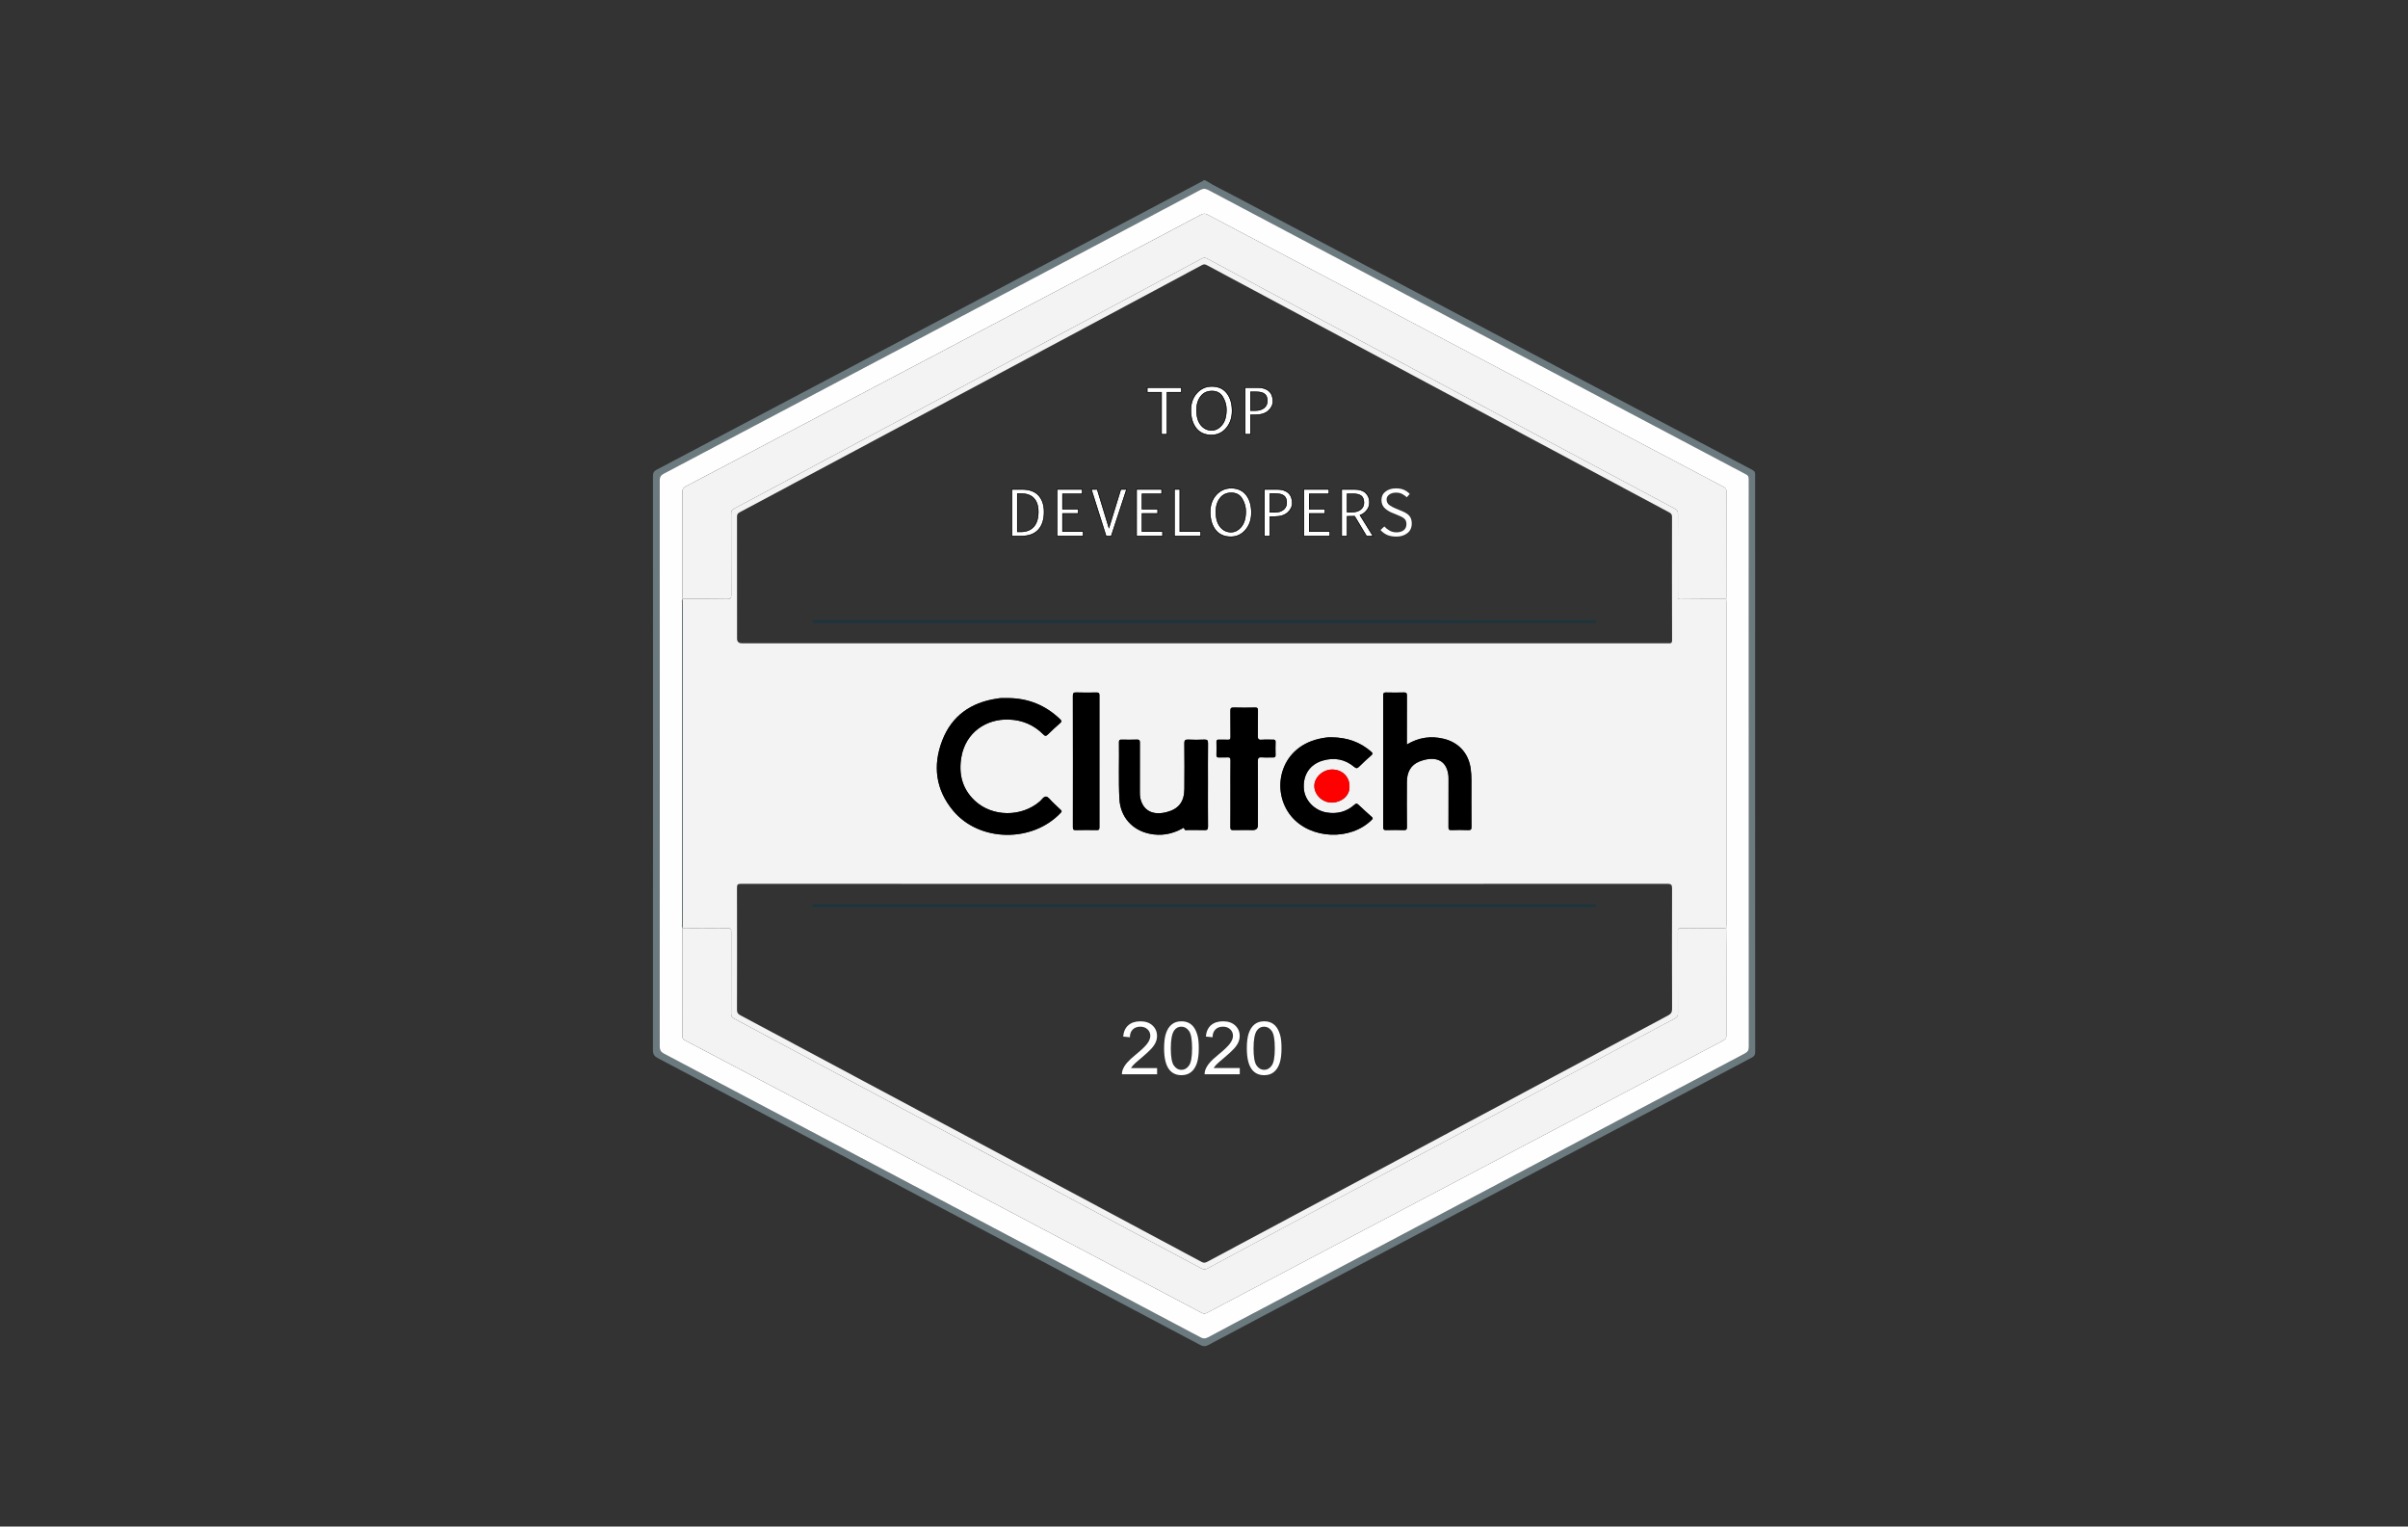 <?xml version="1.0" encoding="UTF-8"?> <svg xmlns="http://www.w3.org/2000/svg" width="284" height="180" viewBox="0 0 284 180" fill="none"><rect x="0" y="0" width="284" height="180" fill="#333333" stroke="none"/><g clip-path="url(#clip0_458_200586)"><path d="M142.157 21.264C143.177 21.91 144.273 22.422 145.338 22.988C151.712 26.366 158.091 29.735 164.469 33.107C171.191 36.66 177.912 40.212 184.632 43.767C191.99 47.657 199.346 51.551 206.71 55.429C206.996 55.58 207.001 55.763 207.001 56.011C206.998 68.203 206.999 80.396 206.999 92.588C206.999 103.075 206.997 113.563 207.007 124.049C207.007 124.378 206.915 124.543 206.614 124.702C196.387 130.097 186.166 135.502 175.945 140.907C169.02 144.568 162.095 148.229 155.17 151.891C150.944 154.126 146.715 156.356 142.496 158.605C142.146 158.792 141.892 158.77 141.554 158.591C134.572 154.885 127.583 151.19 120.594 147.494C114.192 144.108 107.79 140.723 101.387 137.338C93.456 133.146 85.526 128.952 77.588 124.772C77.168 124.55 77.008 124.317 77.008 123.826C77.023 101.246 77.022 78.667 77.012 56.088C77.012 55.735 77.127 55.556 77.433 55.394C85.126 51.337 92.815 47.27 100.504 43.205C110.611 37.861 120.717 32.516 130.824 27.172C134.451 25.254 138.08 23.338 141.708 21.42C141.78 21.382 141.878 21.368 141.898 21.264H142.158H142.157ZM77.821 89.995C77.821 101.128 77.823 112.26 77.809 123.393C77.809 123.826 77.941 124.048 78.32 124.248C86.625 128.625 94.924 133.015 103.224 137.403C110.837 141.427 118.452 145.451 126.064 149.476C131.244 152.215 136.426 154.954 141.602 157.702C141.913 157.868 142.152 157.873 142.472 157.702C144.985 156.354 147.509 155.03 150.03 153.697C159.361 148.763 168.69 143.829 178.021 138.895C187.275 134.003 196.528 129.107 205.79 124.227C206.152 124.036 206.264 123.831 206.263 123.439C206.254 108.424 206.256 93.409 206.256 78.394C206.256 71.115 206.255 63.837 206.258 56.559C206.258 56.29 206.241 56.093 205.945 55.937C197.806 51.647 189.673 47.343 181.539 43.042C168.53 36.164 155.519 29.287 142.514 22.398C142.167 22.214 141.908 22.212 141.565 22.395C137.218 24.708 132.863 27.008 128.51 29.31C121.153 33.202 113.796 37.094 106.438 40.984C97.055 45.944 87.673 50.905 78.285 55.853C77.928 56.04 77.811 56.247 77.812 56.642C77.823 67.76 77.821 78.878 77.821 89.996V89.995Z" fill="#6B7A7F"></path><path d="M77.816 89.995C77.816 78.877 77.819 67.759 77.807 56.641C77.807 56.247 77.924 56.04 78.28 55.852C87.668 50.904 97.051 45.943 106.433 40.983C113.791 37.094 121.148 33.201 128.506 29.309C132.858 27.007 137.213 24.707 141.561 22.394C141.903 22.212 142.163 22.214 142.51 22.397C155.514 29.285 168.525 36.162 181.535 43.041C189.668 47.342 197.801 51.645 205.94 55.936C206.236 56.092 206.253 56.289 206.253 56.558C206.25 63.837 206.251 71.115 206.251 78.393C206.251 93.408 206.249 108.423 206.259 123.438C206.259 123.83 206.148 124.035 205.785 124.226C196.523 129.106 187.27 134.001 178.016 138.894C168.685 143.828 159.355 148.762 150.025 153.697C147.504 155.029 144.98 156.353 142.467 157.701C142.147 157.872 141.908 157.867 141.597 157.701C136.421 154.953 131.24 152.214 126.059 149.475C118.446 145.449 110.833 141.426 103.219 137.402C94.919 133.014 86.62 128.624 78.315 124.247C77.937 124.048 77.805 123.825 77.805 123.392C77.819 112.259 77.816 101.127 77.816 89.994V89.995ZM80.511 109.471C80.502 109.541 80.486 109.612 80.486 109.682C80.484 113.851 80.486 118.02 80.477 122.188C80.477 122.446 80.579 122.564 80.794 122.677C83.421 124.055 86.042 125.443 88.665 126.826C97.556 131.513 106.447 136.198 115.337 140.884C124.125 145.516 132.912 150.149 141.696 154.789C141.939 154.917 142.114 154.929 142.364 154.797C146.881 152.405 151.404 150.026 155.925 147.643C163.49 143.656 171.054 139.666 178.618 135.677C186.818 131.352 195.018 127.023 203.223 122.706C203.501 122.56 203.61 122.408 203.609 122.088C203.596 118.635 203.601 115.183 203.599 111.731C203.599 110.972 203.588 110.213 203.581 109.454C203.591 109.298 203.609 109.141 203.609 108.985C203.611 96.355 203.611 83.725 203.609 71.094C203.609 70.938 203.591 70.781 203.581 70.625C203.587 70.553 203.599 70.483 203.599 70.411C203.6 66.243 203.596 62.074 203.61 57.905C203.611 57.589 203.444 57.495 203.22 57.377C194.738 52.907 186.258 48.432 177.777 43.959C165.984 37.741 154.191 31.525 142.403 25.299C142.125 25.153 141.925 25.165 141.656 25.308C136.809 27.874 131.956 30.431 127.104 32.989C119.347 37.078 111.59 41.167 103.835 45.256C96.18 49.292 88.528 53.331 80.869 57.358C80.567 57.517 80.474 57.69 80.475 58.019C80.487 62.073 80.484 66.127 80.486 70.181C80.486 70.323 80.502 70.466 80.511 70.607C80.492 70.621 80.482 70.64 80.481 70.663C80.383 70.807 80.431 70.97 80.431 71.123C80.428 83.734 80.428 96.344 80.431 108.955C80.431 109.109 80.383 109.27 80.481 109.415C80.481 109.438 80.492 109.456 80.511 109.47V109.471Z" fill="#FEFEFE"></path><path d="M203.59 70.625C203.6 70.782 203.618 70.938 203.618 71.095C203.619 83.725 203.619 96.355 203.618 108.985C203.618 109.142 203.6 109.298 203.59 109.455C201.843 109.455 200.094 109.475 198.347 109.44C197.947 109.433 197.885 109.528 197.886 109.891C197.901 113.086 197.891 116.28 197.902 119.474C197.903 119.79 197.8 119.965 197.518 120.109C196.481 120.641 195.455 121.196 194.427 121.746C191.227 123.456 188.027 125.166 184.827 126.879C179.926 129.503 175.028 132.129 170.126 134.752C167.181 136.328 164.232 137.896 161.286 139.47C157.017 141.749 152.75 144.03 148.483 146.313C146.451 147.399 144.419 148.485 142.393 149.583C142.146 149.716 141.954 149.708 141.711 149.579C138.461 147.84 135.204 146.112 131.952 144.374C127.355 141.916 122.763 139.45 118.167 136.991C114.674 135.123 111.178 133.263 107.685 131.396C102.643 128.702 97.601 126.004 92.56 123.306C90.554 122.233 88.554 121.149 86.544 120.084C86.303 119.956 86.23 119.81 86.232 119.549C86.244 118.088 86.238 116.627 86.237 115.166C86.237 113.389 86.233 111.613 86.24 109.837C86.241 109.58 86.2 109.446 85.891 109.45C84.1 109.467 82.309 109.467 80.518 109.472C80.499 109.458 80.489 109.44 80.488 109.417C80.5 109.232 80.519 109.047 80.519 108.862C80.521 96.316 80.521 83.769 80.519 71.222C80.519 71.037 80.499 70.852 80.488 70.667C80.489 70.644 80.499 70.625 80.518 70.611C82.265 70.617 84.013 70.611 85.761 70.636C86.141 70.641 86.247 70.543 86.246 70.16C86.23 66.966 86.241 63.772 86.232 60.577C86.231 60.285 86.31 60.119 86.581 59.976C88.479 58.976 90.368 57.959 92.259 56.947C96.36 54.752 100.461 52.554 104.563 50.361C107.027 49.044 109.495 47.735 111.959 46.417C115.832 44.345 119.702 42.268 123.575 40.197C125.911 38.947 128.25 37.703 130.587 36.454C134.309 34.466 138.031 32.478 141.749 30.483C141.984 30.358 142.167 30.38 142.392 30.501C144.685 31.74 146.981 32.974 149.28 34.203C152.645 36.003 156.013 37.798 159.379 39.598C164.089 42.117 168.798 44.639 173.508 47.158C177.204 49.134 180.9 51.11 184.596 53.084C188.902 55.383 193.207 57.683 197.518 59.972C197.797 60.121 197.904 60.291 197.902 60.607C197.889 62.727 197.895 64.848 197.894 66.968C197.894 68.085 197.891 69.203 197.897 70.32C197.897 70.467 197.811 70.655 198.13 70.651C199.95 70.628 201.77 70.632 203.589 70.627L203.59 70.625ZM142.083 104.227C123.849 104.227 105.617 104.228 87.383 104.217C86.997 104.217 86.917 104.313 86.919 104.684C86.933 109.484 86.932 114.284 86.92 119.084C86.92 119.401 87.018 119.554 87.297 119.703C96.311 124.512 105.319 129.331 114.328 134.148C123.464 139.033 132.602 143.915 141.734 148.807C141.991 148.945 142.164 148.899 142.399 148.774C151.697 143.798 161 138.83 170.301 133.859C179.11 129.152 187.916 124.439 196.729 119.741C197.077 119.556 197.208 119.358 197.206 118.961C197.191 114.232 197.189 109.504 197.204 104.776C197.206 104.342 197.114 104.216 196.653 104.216C178.463 104.229 160.274 104.227 142.084 104.227L142.083 104.227ZM142.074 75.853C144.993 75.853 147.911 75.853 150.83 75.853C166.13 75.853 181.43 75.853 196.731 75.854C196.993 75.854 197.208 75.912 197.206 75.485C197.187 70.642 197.192 65.799 197.198 60.957C197.198 60.702 197.135 60.561 196.887 60.429C190.432 56.988 183.985 53.534 177.534 50.084C169.653 45.869 161.769 41.657 153.887 37.444C150.035 35.386 146.183 33.327 142.334 31.264C142.14 31.16 141.984 31.136 141.779 31.247C140.061 32.176 138.336 33.094 136.614 34.015C129.024 38.075 121.435 42.137 113.843 46.195C104.974 50.937 96.103 55.678 87.229 60.411C86.987 60.54 86.921 60.685 86.922 60.944C86.929 65.729 86.928 70.515 86.928 75.3C86.928 75.668 87.121 75.852 87.505 75.853C105.695 75.853 123.884 75.853 142.074 75.853V75.853ZM118.818 82.313C118.559 82.313 118.298 82.305 118.039 82.315C117.881 82.322 117.724 82.355 117.567 82.378C114.496 82.832 112.249 84.416 111.13 87.307C109.982 90.275 110.349 93.13 112.427 95.609C115.526 99.305 121.772 99.383 125.103 95.839C125.257 95.676 125.231 95.609 125.085 95.478C124.743 95.17 124.421 94.839 124.086 94.525C123.856 94.309 123.632 93.955 123.379 93.93C123.09 93.902 122.872 94.292 122.627 94.504C120.472 96.359 117.045 96.344 114.982 94.424C113.463 93.011 113.039 91.21 113.391 89.237C113.903 86.368 116.306 84.73 119.034 84.847C120.595 84.914 121.948 85.491 123.049 86.602C123.252 86.806 123.376 86.815 123.586 86.604C124.053 86.137 124.547 85.695 125.041 85.255C125.218 85.098 125.234 85.003 125.05 84.825C123.314 83.147 121.235 82.309 118.816 82.313H118.818ZM165.926 87.785C165.926 87.581 165.926 87.441 165.926 87.3C165.926 85.538 165.921 83.776 165.932 82.015C165.934 81.743 165.875 81.64 165.578 81.65C164.885 81.672 164.191 81.668 163.498 81.651C163.225 81.644 163.133 81.709 163.133 82.002C163.143 87.173 163.143 92.344 163.133 97.515C163.133 97.83 163.234 97.889 163.521 97.882C164.199 97.863 164.878 97.858 165.557 97.882C165.867 97.894 165.936 97.798 165.933 97.502C165.919 95.726 165.914 93.95 165.93 92.174C165.939 91.088 166.354 90.199 167.426 89.784C168.986 89.179 170.572 89.376 170.821 91.4C170.841 91.569 170.841 91.742 170.841 91.913C170.841 93.79 170.847 95.666 170.835 97.543C170.834 97.799 170.888 97.89 171.164 97.882C171.828 97.861 172.494 97.852 173.157 97.884C173.504 97.901 173.548 97.774 173.546 97.475C173.533 95.656 173.537 93.836 173.541 92.017C173.542 91.559 173.517 91.104 173.456 90.648C173.215 88.85 172.055 87.546 170.275 87.114C168.764 86.748 167.333 86.947 165.926 87.785H165.926ZM142.466 92.564C142.466 90.931 142.455 89.297 142.473 87.664C142.477 87.319 142.407 87.188 142.032 87.207C141.398 87.24 140.76 87.238 140.126 87.207C139.756 87.189 139.675 87.313 139.679 87.662C139.696 89.453 139.699 91.244 139.682 93.034C139.668 94.561 139.002 95.401 137.569 95.766C135.94 96.181 134.805 95.573 134.487 94.102C134.433 93.853 134.434 93.59 134.433 93.333C134.429 91.413 134.426 89.493 134.438 87.574C134.439 87.301 134.378 87.196 134.081 87.208C133.489 87.231 132.897 87.223 132.304 87.211C132.079 87.207 131.964 87.243 131.968 87.509C132.003 89.744 131.904 91.979 132.022 94.211C132.133 96.307 133.501 97.873 135.566 98.309C136.907 98.592 138.171 98.373 139.372 97.733C139.458 97.687 139.622 97.532 139.654 97.666C139.732 97.993 139.964 97.865 140.131 97.869C140.766 97.884 141.403 97.856 142.037 97.882C142.373 97.896 142.477 97.806 142.472 97.463C142.454 95.83 142.465 94.196 142.465 92.563L142.466 92.564ZM156.989 86.938C156.641 86.919 156.083 86.999 155.535 87.126C150.848 88.216 149.851 93.315 152.298 96.255C154.559 98.972 159.278 99.167 161.792 96.665C161.964 96.494 161.907 96.433 161.766 96.308C161.24 95.84 160.718 95.366 160.206 94.882C160.04 94.725 159.935 94.72 159.756 94.88C158.818 95.721 157.718 96.009 156.471 95.806C155.028 95.572 153.867 94.365 153.775 92.967C153.668 91.352 154.497 90.117 156.021 89.679C157.374 89.29 158.626 89.511 159.71 90.425C159.959 90.635 160.084 90.613 160.298 90.397C160.754 89.94 161.233 89.504 161.719 89.078C161.922 88.9 161.924 88.81 161.712 88.628C160.42 87.508 158.921 86.949 156.99 86.937L156.989 86.938ZM145.12 93.57C145.12 94.888 145.128 96.205 145.114 97.523C145.112 97.802 145.185 97.89 145.474 97.882C146.239 97.863 147.004 97.876 147.77 97.876C148.164 97.876 148.361 97.679 148.362 97.285C148.362 94.779 148.371 92.272 148.351 89.766C148.348 89.374 148.463 89.275 148.836 89.304C149.267 89.338 149.702 89.305 150.135 89.316C150.343 89.321 150.452 89.281 150.444 89.037C150.428 88.522 150.43 88.006 150.446 87.49C150.454 87.247 150.343 87.208 150.133 87.213C149.686 87.225 149.235 87.188 148.791 87.225C148.411 87.256 148.345 87.107 148.352 86.77C148.373 85.768 148.351 84.765 148.366 83.763C148.37 83.492 148.285 83.424 148.023 83.429C147.185 83.445 146.346 83.454 145.51 83.427C145.162 83.415 145.11 83.541 145.115 83.843C145.133 84.86 145.11 85.877 145.128 86.894C145.133 87.169 145.048 87.238 144.787 87.223C144.442 87.201 144.094 87.226 143.748 87.214C143.545 87.207 143.466 87.272 143.471 87.482C143.482 87.997 143.487 88.513 143.47 89.029C143.462 89.263 143.551 89.326 143.77 89.317C144.102 89.303 144.436 89.332 144.766 89.307C145.049 89.288 145.133 89.375 145.129 89.661C145.113 90.964 145.122 92.268 145.122 93.571L145.12 93.57ZM126.543 89.784C126.543 92.361 126.547 94.938 126.538 97.515C126.538 97.775 126.575 97.894 126.882 97.885C127.704 97.863 128.527 97.869 129.35 97.882C129.59 97.885 129.669 97.824 129.668 97.574C129.661 92.376 129.661 87.18 129.669 81.983C129.669 81.705 129.574 81.65 129.32 81.654C128.527 81.667 127.732 81.676 126.939 81.648C126.605 81.636 126.534 81.736 126.535 82.053C126.548 84.63 126.543 87.207 126.543 89.784ZM159.159 92.718C159.168 91.586 158.298 90.743 157.118 90.739C156.024 90.736 155.019 91.651 155.013 92.654C155.007 93.727 155.978 94.673 157.141 94.637C158.179 94.605 159.211 93.862 159.159 92.718Z" fill="#F3F3F3"></path><path d="M203.587 70.626C201.768 70.631 199.948 70.626 198.128 70.65C197.809 70.654 197.895 70.466 197.895 70.318C197.889 69.201 197.892 68.083 197.892 66.966C197.892 64.847 197.886 62.726 197.9 60.606C197.902 60.29 197.795 60.12 197.516 59.971C193.206 57.681 188.9 55.381 184.595 53.082C180.898 51.108 177.202 49.133 173.507 47.156C168.796 44.637 164.088 42.116 159.377 39.596C156.011 37.797 152.643 36.003 149.278 34.202C146.98 32.973 144.683 31.739 142.39 30.5C142.165 30.379 141.982 30.356 141.747 30.482C138.029 32.477 134.307 34.465 130.585 36.453C128.249 37.701 125.91 38.945 123.573 40.195C119.701 42.267 115.83 44.345 111.957 46.416C109.493 47.734 107.025 49.042 104.561 50.36C100.459 52.553 96.359 54.751 92.257 56.945C90.366 57.958 88.477 58.975 86.579 59.974C86.308 60.117 86.229 60.283 86.23 60.576C86.24 63.77 86.228 66.965 86.244 70.159C86.246 70.543 86.14 70.641 85.759 70.635C84.012 70.61 82.264 70.615 80.516 70.61C80.507 70.468 80.491 70.325 80.491 70.183C80.489 66.129 80.493 62.075 80.481 58.022C80.48 57.693 80.572 57.519 80.874 57.361C88.534 53.334 96.186 49.294 103.84 45.258C111.596 41.168 119.353 37.081 127.109 32.992C131.961 30.434 136.813 27.877 141.661 25.311C141.93 25.169 142.131 25.156 142.408 25.302C154.196 31.527 165.991 37.743 177.782 43.962C186.263 48.434 194.743 52.908 203.226 57.38C203.449 57.498 203.616 57.591 203.615 57.908C203.601 62.076 203.606 66.246 203.605 70.414C203.605 70.485 203.593 70.556 203.587 70.627L203.587 70.626Z" fill="#F3F3F3"></path><path d="M80.513 109.47C82.303 109.465 84.095 109.466 85.886 109.448C86.195 109.445 86.237 109.578 86.235 109.835C86.228 111.612 86.232 113.388 86.232 115.164C86.232 116.625 86.238 118.087 86.227 119.548C86.225 119.808 86.297 119.955 86.539 120.083C88.549 121.148 90.549 122.231 92.555 123.305C97.596 126.003 102.637 128.7 107.68 131.395C111.173 133.261 114.669 135.121 118.161 136.989C122.758 139.448 127.35 141.914 131.947 144.372C135.198 146.11 138.455 147.838 141.706 149.578C141.948 149.708 142.14 149.715 142.387 149.581C144.413 148.484 146.446 147.398 148.478 146.311C152.745 144.03 157.013 141.748 161.28 139.468C164.226 137.894 167.175 136.327 170.12 134.751C175.022 132.128 179.921 129.501 184.822 126.877C188.021 125.164 191.221 123.454 194.422 121.744C195.45 121.194 196.476 120.639 197.513 120.108C197.796 119.963 197.898 119.789 197.897 119.473C197.885 116.278 197.895 113.084 197.881 109.889C197.879 109.526 197.942 109.431 198.342 109.439C200.089 109.473 201.837 109.453 203.585 109.453C203.591 110.212 203.602 110.971 203.603 111.73C203.605 115.182 203.599 118.635 203.613 122.087C203.613 122.407 203.505 122.559 203.226 122.705C195.021 127.023 186.822 131.351 178.621 135.676C171.057 139.665 163.493 143.654 155.929 147.642C151.408 150.025 146.884 152.405 142.368 154.796C142.118 154.928 141.942 154.916 141.699 154.788C132.916 150.148 124.129 145.515 115.341 140.883C106.45 136.197 97.559 131.512 88.669 126.825C86.045 125.442 83.424 124.054 80.798 122.676C80.583 122.563 80.481 122.444 80.481 122.187C80.489 118.019 80.487 113.85 80.489 109.681C80.489 109.611 80.506 109.54 80.514 109.47L80.513 109.47Z" fill="#F3F3F3"></path><path d="M80.488 70.665C80.499 70.85 80.519 71.034 80.519 71.219C80.521 83.766 80.521 96.313 80.519 108.859C80.519 109.044 80.499 109.229 80.488 109.414C80.389 109.271 80.437 109.108 80.437 108.955C80.435 96.344 80.435 83.733 80.437 71.122C80.437 70.969 80.389 70.807 80.488 70.663V70.665Z" fill="#6B7A7F"></path><path d="M118.817 82.314C121.236 82.311 123.315 83.148 125.051 84.826C125.236 85.004 125.219 85.099 125.041 85.256C124.547 85.696 124.054 86.137 123.587 86.605C123.376 86.816 123.252 86.808 123.049 86.603C121.948 85.491 120.596 84.915 119.035 84.848C116.306 84.731 113.904 86.369 113.392 89.238C113.04 91.211 113.464 93.012 114.982 94.425C117.045 96.344 120.472 96.359 122.628 94.505C122.873 94.293 123.091 93.903 123.38 93.931C123.633 93.956 123.857 94.31 124.087 94.526C124.422 94.841 124.744 95.171 125.085 95.479C125.232 95.611 125.257 95.677 125.104 95.84C121.773 99.384 115.525 99.307 112.427 95.61C110.349 93.131 109.982 90.277 111.131 87.308C112.248 84.418 114.496 82.834 117.568 82.379C117.725 82.356 117.882 82.323 118.04 82.317C118.299 82.306 118.559 82.314 118.819 82.314H118.817Z" fill="black"></path><path d="M165.926 87.785C167.333 86.948 168.764 86.748 170.275 87.115C172.055 87.546 173.215 88.85 173.456 90.648C173.518 91.104 173.542 91.559 173.541 92.018C173.537 93.837 173.533 95.656 173.546 97.475C173.548 97.774 173.504 97.902 173.157 97.884C172.494 97.852 171.828 97.861 171.164 97.882C170.888 97.89 170.834 97.799 170.835 97.543C170.847 95.666 170.842 93.79 170.841 91.914C170.841 91.742 170.841 91.57 170.821 91.4C170.571 89.376 168.987 89.18 167.426 89.784C166.354 90.2 165.94 91.089 165.93 92.174C165.914 93.95 165.919 95.727 165.933 97.502C165.936 97.798 165.868 97.894 165.557 97.883C164.879 97.858 164.199 97.862 163.521 97.882C163.234 97.889 163.132 97.831 163.133 97.515C163.144 92.345 163.143 87.173 163.133 82.002C163.133 81.709 163.225 81.645 163.498 81.651C164.191 81.668 164.885 81.672 165.578 81.65C165.875 81.64 165.934 81.743 165.933 82.015C165.921 83.777 165.926 85.539 165.926 87.3C165.926 87.441 165.926 87.581 165.926 87.785H165.926Z" fill="black"></path><path d="M142.467 92.563C142.467 94.196 142.458 95.83 142.475 97.463C142.479 97.806 142.375 97.897 142.04 97.883C141.405 97.856 140.768 97.884 140.133 97.869C139.967 97.865 139.734 97.993 139.656 97.667C139.624 97.532 139.459 97.687 139.374 97.733C138.173 98.373 136.909 98.593 135.569 98.309C133.504 97.873 132.136 96.307 132.025 94.212C131.907 91.979 132.006 89.743 131.971 87.51C131.967 87.245 132.081 87.207 132.307 87.211C132.898 87.223 133.492 87.232 134.084 87.208C134.38 87.196 134.442 87.301 134.44 87.574C134.429 89.493 134.432 91.414 134.436 93.333C134.436 93.59 134.436 93.853 134.49 94.102C134.807 95.573 135.942 96.181 137.571 95.766C139.005 95.401 139.67 94.562 139.685 93.035C139.702 91.244 139.7 89.453 139.681 87.663C139.678 87.313 139.758 87.189 140.128 87.208C140.762 87.239 141.4 87.24 142.034 87.208C142.41 87.189 142.48 87.32 142.476 87.664C142.458 89.297 142.468 90.931 142.468 92.564L142.467 92.563Z" fill="black"></path><path d="M156.989 86.938C158.92 86.95 160.418 87.509 161.711 88.629C161.922 88.811 161.92 88.901 161.718 89.079C161.231 89.504 160.752 89.941 160.297 90.398C160.083 90.613 159.958 90.635 159.709 90.426C158.624 89.512 157.373 89.291 156.02 89.68C154.496 90.118 153.667 91.352 153.773 92.968C153.865 94.364 155.026 95.573 156.47 95.807C157.717 96.009 158.817 95.722 159.755 94.881C159.933 94.721 160.038 94.726 160.205 94.883C160.717 95.367 161.238 95.841 161.765 96.309C161.906 96.434 161.963 96.495 161.791 96.666C159.277 99.169 154.558 98.973 152.297 96.256C149.85 93.316 150.847 88.216 155.534 87.127C156.082 87 156.64 86.921 156.988 86.939L156.989 86.938Z" fill="black"></path><path d="M145.117 93.57C145.117 92.266 145.108 90.963 145.124 89.659C145.128 89.374 145.043 89.285 144.761 89.306C144.431 89.329 144.097 89.302 143.765 89.315C143.546 89.325 143.458 89.262 143.465 89.027C143.482 88.512 143.478 87.996 143.466 87.48C143.462 87.271 143.54 87.206 143.743 87.213C144.089 87.225 144.437 87.2 144.782 87.221C145.043 87.237 145.128 87.168 145.123 86.892C145.105 85.876 145.128 84.859 145.11 83.842C145.105 83.539 145.157 83.413 145.505 83.425C146.341 83.454 147.18 83.443 148.018 83.427C148.28 83.422 148.365 83.49 148.361 83.761C148.345 84.763 148.367 85.766 148.347 86.769C148.34 87.105 148.406 87.255 148.786 87.224C149.231 87.188 149.682 87.224 150.128 87.212C150.338 87.207 150.448 87.245 150.441 87.489C150.425 88.004 150.423 88.52 150.439 89.036C150.447 89.279 150.338 89.32 150.13 89.314C149.697 89.304 149.262 89.336 148.831 89.302C148.458 89.274 148.344 89.374 148.346 89.764C148.366 92.27 148.357 94.778 148.357 97.284C148.357 97.678 148.16 97.875 147.765 97.875C147 97.875 146.234 97.861 145.469 97.881C145.18 97.888 145.107 97.801 145.109 97.521C145.123 96.204 145.115 94.886 145.115 93.568L145.117 93.57Z" fill="black"></path><path d="M126.539 89.784C126.539 87.208 126.544 84.63 126.531 82.053C126.53 81.737 126.602 81.636 126.935 81.648C127.728 81.676 128.522 81.667 129.316 81.654C129.57 81.65 129.666 81.705 129.665 81.983C129.656 87.18 129.656 92.377 129.664 97.574C129.664 97.824 129.586 97.886 129.346 97.882C128.523 97.869 127.7 97.863 126.877 97.885C126.571 97.894 126.533 97.775 126.534 97.515C126.543 94.939 126.539 92.361 126.539 89.784Z" fill="black"></path><path d="M159.158 92.715C159.211 93.859 158.178 94.602 157.14 94.634C155.977 94.671 155.006 93.725 155.012 92.652C155.017 91.649 156.023 90.734 157.117 90.737C158.297 90.74 159.168 91.583 159.158 92.715Z" fill="#FF0000"></path><path d="M142.022 106.63C157.29 106.63 172.559 106.63 187.828 106.63C187.928 106.63 188.03 106.631 188.13 106.632C188.253 106.632 188.255 106.715 188.26 106.805C188.264 106.907 188.234 106.971 188.123 106.974C188.023 106.976 187.921 106.977 187.821 106.977C157.297 106.977 126.775 106.977 96.252 106.977C96.15 106.977 96.05 106.977 95.948 106.975C95.835 106.971 95.809 106.902 95.813 106.803C95.817 106.707 95.842 106.634 95.955 106.631C96.056 106.629 96.157 106.63 96.259 106.63C111.513 106.63 126.767 106.63 142.022 106.63Z" fill="#1D343C"></path><path d="M142.023 73.45C126.769 73.45 111.514 73.45 96.26 73.45C96.158 73.45 96.058 73.448 95.956 73.448C95.845 73.448 95.807 73.392 95.813 73.287C95.818 73.198 95.823 73.11 95.942 73.105C96.057 73.1 96.172 73.102 96.288 73.102C126.767 73.102 157.248 73.102 187.728 73.111C187.895 73.111 188.232 72.926 188.242 73.269C188.252 73.634 187.907 73.439 187.743 73.439C172.502 73.45 157.263 73.449 142.023 73.45H142.023Z" fill="#1D343C"></path><path d="M136.468 125.942V126.675H132.321C132.315 126.491 132.345 126.315 132.411 126.145C132.516 125.864 132.685 125.589 132.919 125.317C133.152 125.045 133.488 124.731 133.927 124.375C134.609 123.821 135.07 123.381 135.309 123.057C135.549 122.732 135.668 122.426 135.668 122.138C135.668 121.835 135.559 121.58 135.341 121.372C135.123 121.165 134.838 121.06 134.487 121.06C134.117 121.06 133.819 121.17 133.597 121.391C133.374 121.612 133.262 121.918 133.259 122.308L132.467 122.227C132.521 121.642 132.725 121.196 133.078 120.889C133.432 120.582 133.907 120.428 134.504 120.428C135.101 120.428 135.582 120.594 135.934 120.925C136.285 121.256 136.46 121.666 136.46 122.156C136.46 122.405 136.409 122.65 136.306 122.89C136.204 123.13 136.033 123.384 135.794 123.65C135.556 123.915 135.16 124.28 134.606 124.745C134.144 125.129 133.847 125.39 133.716 125.528C133.585 125.665 133.477 125.803 133.391 125.942H136.468Z" fill="white"></path><path d="M137.293 123.605C137.293 122.87 137.369 122.277 137.522 121.829C137.675 121.381 137.901 121.035 138.202 120.791C138.503 120.548 138.882 120.427 139.339 120.427C139.675 120.427 139.97 120.494 140.225 120.628C140.479 120.762 140.689 120.956 140.854 121.209C141.018 121.462 141.149 121.771 141.243 122.134C141.338 122.497 141.385 122.988 141.385 123.605C141.385 124.335 141.309 124.924 141.158 125.373C141.007 125.821 140.781 126.168 140.48 126.413C140.179 126.657 139.799 126.78 139.339 126.78C138.734 126.78 138.259 126.565 137.913 126.135C137.499 125.617 137.293 124.774 137.293 123.605ZM138.085 123.605C138.085 124.627 138.206 125.307 138.447 125.644C138.688 125.983 138.986 126.152 139.34 126.152C139.694 126.152 139.99 125.983 140.232 125.643C140.474 125.303 140.594 124.624 140.594 123.605C140.594 122.587 140.474 121.901 140.232 121.564C139.991 121.227 139.691 121.059 139.332 121.059C138.973 121.059 138.696 121.208 138.484 121.505C138.219 121.884 138.086 122.584 138.086 123.605H138.085Z" fill="white"></path><path d="M146.218 125.94V126.673H142.071C142.065 126.489 142.095 126.313 142.161 126.143C142.266 125.862 142.435 125.587 142.669 125.315C142.901 125.043 143.238 124.729 143.677 124.373C144.359 123.819 144.82 123.379 145.059 123.055C145.299 122.731 145.418 122.424 145.418 122.136C145.418 121.833 145.309 121.578 145.091 121.37C144.873 121.163 144.588 121.058 144.237 121.058C143.867 121.058 143.569 121.168 143.347 121.389C143.124 121.61 143.012 121.916 143.009 122.306L142.217 122.225C142.271 121.64 142.475 121.194 142.828 120.887C143.182 120.58 143.657 120.427 144.254 120.427C144.851 120.427 145.332 120.592 145.684 120.923C146.035 121.254 146.21 121.664 146.21 122.154C146.21 122.403 146.159 122.648 146.056 122.888C145.953 123.128 145.783 123.382 145.544 123.648C145.306 123.913 144.91 124.278 144.356 124.743C143.894 125.127 143.597 125.388 143.466 125.526C143.335 125.663 143.227 125.801 143.141 125.94H146.218Z" fill="white"></path><path d="M147.051 123.605C147.051 122.87 147.127 122.277 147.28 121.829C147.432 121.381 147.659 121.035 147.96 120.791C148.261 120.548 148.64 120.427 149.097 120.427C149.433 120.427 149.728 120.494 149.982 120.628C150.237 120.762 150.446 120.956 150.611 121.209C150.777 121.462 150.906 121.771 151.001 122.134C151.095 122.497 151.142 122.988 151.142 123.605C151.142 124.335 151.067 124.924 150.916 125.373C150.764 125.821 150.538 126.168 150.237 126.413C149.936 126.658 149.556 126.78 149.097 126.78C148.492 126.78 148.016 126.565 147.671 126.135C147.257 125.617 147.051 124.774 147.051 123.605ZM147.843 123.605C147.843 124.627 147.963 125.307 148.205 125.644C148.446 125.983 148.743 126.152 149.097 126.152C149.451 126.152 149.748 125.983 149.99 125.643C150.232 125.303 150.352 124.624 150.352 123.605C150.352 122.587 150.231 121.901 149.99 121.564C149.749 121.227 149.449 121.059 149.09 121.059C148.73 121.059 148.454 121.208 148.242 121.505C147.976 121.884 147.844 122.584 147.844 123.605H147.843Z" fill="white"></path><path d="M163.269 62.077C163.434 62.261 163.636 62.422 163.875 62.561C164.114 62.7 164.389 62.77 164.7 62.77C165.057 62.77 165.343 62.686 165.556 62.519C165.77 62.352 165.876 62.112 165.876 61.799C165.876 61.492 165.778 61.265 165.58 61.117C165.385 60.968 165.093 60.822 164.703 60.678L164.404 60.553C163.984 60.404 163.633 60.204 163.352 59.954C163.072 59.703 162.931 59.371 162.931 58.958C162.931 58.538 163.093 58.205 163.415 57.959C163.74 57.711 164.147 57.587 164.637 57.587C165.013 57.587 165.326 57.644 165.577 57.757C165.828 57.869 166.057 58.03 166.266 58.241L165.922 58.635C165.771 58.495 165.594 58.37 165.392 58.258C165.193 58.145 164.945 58.088 164.647 58.088C164.33 58.088 164.064 58.163 163.85 58.314C163.639 58.465 163.534 58.659 163.534 58.896C163.534 59.186 163.652 59.413 163.889 59.578C164.128 59.74 164.372 59.869 164.623 59.964L165.138 60.18C165.67 60.38 166.029 60.594 166.217 60.824C166.408 61.051 166.503 61.351 166.503 61.722C166.503 62.217 166.329 62.598 165.981 62.867C165.633 63.137 165.204 63.271 164.696 63.271C164.49 63.271 164.299 63.256 164.125 63.226C163.954 63.198 163.791 63.153 163.638 63.09C163.487 63.028 163.344 62.947 163.21 62.85C163.075 62.753 162.944 62.635 162.816 62.498L163.269 62.077Z" fill="white"></path><path d="M158.854 60.41H159.421C159.887 60.41 160.247 60.304 160.5 60.093C160.755 59.882 160.883 59.61 160.883 59.278C160.883 58.898 160.776 58.623 160.563 58.453C160.352 58.284 160.002 58.199 159.515 58.199H158.854V60.41ZM158.854 63.184H158.262V57.729H159.741C160.319 57.729 160.755 57.867 161.05 58.144C161.345 58.417 161.492 58.79 161.492 59.261C161.492 59.609 161.377 59.919 161.148 60.19C160.92 60.462 160.658 60.642 160.361 60.73L161.886 63.184H161.182L159.776 60.845C159.746 60.849 159.438 60.854 158.854 60.859V63.184Z" fill="white"></path><path d="M156.711 58.21H154.389V60.069H156.241V60.525H154.389V62.704H156.815V63.184H153.797V57.73H156.711V58.21Z" fill="white"></path><path d="M149.744 60.438H150.319C150.764 60.438 151.118 60.332 151.38 60.121C151.642 59.91 151.774 59.626 151.774 59.271C151.774 58.895 151.667 58.62 151.453 58.446C151.242 58.27 150.898 58.182 150.419 58.182H149.744V60.438ZM149.744 60.89V63.184H149.152V57.729H150.632C151.191 57.729 151.623 57.867 151.927 58.144C152.233 58.417 152.386 58.806 152.386 59.31C152.386 59.73 152.209 60.099 151.854 60.417C151.501 60.732 150.995 60.89 150.336 60.89H149.744Z" fill="white"></path><path d="M145.191 62.77C145.643 62.77 146.048 62.561 146.406 62.143C146.765 61.726 146.945 61.109 146.945 60.295C146.945 59.775 146.805 59.277 146.524 58.802C146.243 58.326 145.807 58.088 145.215 58.088C144.644 58.088 144.195 58.301 143.868 58.728C143.543 59.153 143.38 59.695 143.38 60.354C143.38 61.129 143.552 61.726 143.896 62.143C144.239 62.561 144.671 62.77 145.191 62.77ZM145.159 63.271C144.389 63.271 143.795 63.004 143.377 62.471C142.962 61.937 142.754 61.23 142.754 60.351C142.754 59.557 142.988 58.898 143.457 58.373C143.928 57.849 144.51 57.587 145.201 57.587C145.955 57.587 146.539 57.849 146.952 58.373C147.365 58.898 147.572 59.591 147.572 60.452C147.572 61.252 147.343 61.923 146.886 62.464C146.429 63.002 145.853 63.271 145.159 63.271Z" fill="white"></path><path d="M141.584 63.184H138.535V57.73H139.127V62.704H141.584V63.184Z" fill="white"></path><path d="M136.984 58.21H134.662V60.069H136.514V60.525H134.662V62.704H137.088V63.184H134.07V57.729H136.984V58.21Z" fill="white"></path><path d="M132.206 57.729H132.833L131.044 63.184H130.473L128.746 57.729H129.387L130.789 62.331L132.206 57.729Z" fill="white"></path><path d="M127.613 58.21H125.291V60.069H127.143V60.525H125.291V62.704H127.717V63.184H124.699V57.729H127.613V58.21Z" fill="white"></path><path d="M119.959 58.182V62.732H120.401C121.053 62.732 121.563 62.531 121.929 62.13C122.296 61.726 122.479 61.13 122.479 60.344C122.479 59.654 122.306 59.122 121.961 58.746C121.617 58.37 121.102 58.182 120.415 58.182H119.959ZM120.533 57.73C121.404 57.73 122.052 57.966 122.479 58.44C122.906 58.913 123.12 59.552 123.12 60.358C123.12 61.265 122.894 61.964 122.441 62.453C121.991 62.941 121.342 63.184 120.495 63.184H119.367V57.73H120.533Z" fill="white"></path><path d="M147.463 48.438H148.037C148.483 48.438 148.837 48.332 149.099 48.121C149.361 47.91 149.492 47.626 149.492 47.271C149.492 46.895 149.386 46.62 149.172 46.446C148.961 46.27 148.616 46.182 148.138 46.182H147.463V48.438ZM147.463 48.89V51.184H146.871V45.729H148.351C148.91 45.729 149.341 45.867 149.646 46.144C149.952 46.417 150.105 46.806 150.105 47.31C150.105 47.73 149.927 48.099 149.572 48.417C149.22 48.732 148.714 48.89 148.055 48.89H147.463Z" fill="white"></path><path d="M142.909 50.77C143.362 50.77 143.767 50.561 144.124 50.143C144.484 49.726 144.664 49.109 144.664 48.295C144.664 47.775 144.523 47.277 144.243 46.802C143.962 46.326 143.526 46.088 142.934 46.088C142.363 46.088 141.914 46.301 141.587 46.728C141.262 47.153 141.099 47.695 141.099 48.354C141.099 49.129 141.271 49.726 141.614 50.143C141.958 50.561 142.39 50.77 142.909 50.77ZM142.878 51.271C142.108 51.271 141.513 51.004 141.096 50.471C140.68 49.937 140.473 49.23 140.473 48.351C140.473 47.557 140.707 46.898 141.176 46.373C141.647 45.849 142.228 45.587 142.92 45.587C143.674 45.587 144.258 45.849 144.671 46.373C145.084 46.898 145.29 47.591 145.29 48.452C145.29 49.252 145.062 49.923 144.605 50.464C144.148 51.002 143.572 51.271 142.878 51.271Z" fill="white"></path><path d="M139.304 46.23H137.608V51.184H137.016V46.23H135.328V45.729H139.304V46.23Z" fill="white"></path><path fill-rule="evenodd" clip-rule="evenodd" d="M159.421 60.41H158.853V58.199H159.515C160.002 58.199 160.351 58.284 160.563 58.453C160.776 58.623 160.883 58.898 160.883 59.278C160.883 59.61 160.755 59.882 160.5 60.093C160.247 60.304 159.887 60.41 159.421 60.41ZM158.916 58.261H159.515C159.998 58.261 160.329 58.346 160.524 58.502C160.717 58.655 160.82 58.909 160.82 59.278C160.82 59.592 160.701 59.845 160.46 60.045C160.222 60.243 159.879 60.347 159.421 60.347H158.916V58.261ZM158.853 63.184V60.859C159.438 60.854 159.746 60.849 159.776 60.845L161.182 63.184H161.885L160.361 60.73C160.381 60.724 160.402 60.717 160.422 60.71C160.694 60.616 160.936 60.443 161.147 60.19C161.377 59.919 161.492 59.609 161.492 59.261C161.492 58.79 161.345 58.417 161.05 58.143C160.755 57.867 160.319 57.729 159.741 57.729H158.262V63.184H158.853ZM161.092 58.098C161.402 58.385 161.554 58.776 161.554 59.261C161.554 59.624 161.434 59.948 161.195 60.23M161.092 58.098C160.782 57.807 160.328 57.667 159.741 57.667H158.199V63.246H158.916V60.92C159.178 60.918 159.381 60.916 159.524 60.914C159.6 60.913 159.66 60.912 159.703 60.91C159.717 60.91 159.73 60.91 159.742 60.909L161.147 63.246H161.998L160.456 60.764C160.734 60.665 160.981 60.486 161.195 60.23" fill="black"></path><path fill-rule="evenodd" clip-rule="evenodd" d="M156.71 58.21V57.729H153.797V63.184H156.815V62.704H154.389V60.525H156.24V60.069H154.389V58.21H156.71ZM154.451 58.272H156.773V57.667H153.734V63.246H156.877V62.641H154.451V60.587H156.303V60.006H154.451V58.272Z" fill="black"></path><path fill-rule="evenodd" clip-rule="evenodd" d="M150.318 60.437H149.744V58.182H150.419C150.897 58.182 151.242 58.27 151.453 58.446C151.667 58.62 151.773 58.895 151.773 59.271C151.773 59.626 151.642 59.909 151.38 60.121C151.118 60.332 150.764 60.437 150.318 60.437ZM149.806 58.244H150.419C150.893 58.244 151.219 58.332 151.413 58.494C151.607 58.652 151.711 58.907 151.711 59.271C151.711 59.609 151.588 59.873 151.341 60.072C151.093 60.272 150.754 60.375 150.318 60.375H149.806V58.244ZM149.744 60.89H150.336C150.995 60.89 151.501 60.732 151.854 60.416C152.209 60.099 152.386 59.73 152.386 59.309C152.386 58.806 152.233 58.417 151.927 58.143C151.623 57.867 151.191 57.729 150.632 57.729H149.152V63.184H149.744V60.89ZM151.968 58.097C151.649 57.807 151.201 57.667 150.632 57.667H149.09V63.246H149.806V60.952H150.336C151.004 60.952 151.527 60.792 151.895 60.463C152.261 60.135 152.448 59.75 152.448 59.309C152.448 58.793 152.291 58.385 151.968 58.097Z" fill="black"></path><path fill-rule="evenodd" clip-rule="evenodd" d="M146.405 62.143C146.048 62.561 145.643 62.77 145.191 62.77C144.671 62.77 144.239 62.561 143.896 62.143C143.552 61.725 143.38 61.129 143.38 60.354C143.38 59.695 143.543 59.153 143.868 58.728C144.195 58.301 144.644 58.088 145.215 58.088C145.807 58.088 146.243 58.326 146.524 58.801C146.805 59.277 146.945 59.775 146.945 60.295C146.945 61.109 146.765 61.725 146.405 62.143ZM143.917 58.766C143.602 59.178 143.443 59.705 143.443 60.354C143.443 61.121 143.613 61.701 143.944 62.104C144.276 62.508 144.69 62.708 145.191 62.708C145.621 62.708 146.01 62.51 146.358 62.103L146.358 62.103C146.704 61.7 146.883 61.101 146.883 60.295C146.883 59.787 146.746 59.3 146.47 58.833C146.201 58.378 145.787 58.15 145.215 58.15C144.662 58.15 144.232 58.356 143.917 58.766ZM143.377 62.471C143.795 63.004 144.389 63.271 145.159 63.271C145.853 63.271 146.429 63.002 146.886 62.464C147.343 61.923 147.572 61.252 147.572 60.451C147.572 59.59 147.365 58.898 146.952 58.373C146.539 57.849 145.955 57.587 145.201 57.587C144.509 57.587 143.928 57.849 143.457 58.373C142.988 58.898 142.754 59.557 142.754 60.35C142.754 61.23 142.961 61.937 143.377 62.471ZM143.328 62.509L143.328 62.509C142.901 61.961 142.691 61.24 142.691 60.35C142.691 59.544 142.93 58.869 143.41 58.332L143.411 58.332C143.893 57.794 144.491 57.524 145.201 57.524C145.971 57.524 146.574 57.793 147.001 58.335C147.425 58.873 147.634 59.581 147.634 60.451C147.634 61.265 147.401 61.95 146.933 62.504L146.933 62.504C146.465 63.056 145.872 63.334 145.159 63.334C144.373 63.334 143.759 63.06 143.328 62.509Z" fill="black"></path><path fill-rule="evenodd" clip-rule="evenodd" d="M141.584 63.184V62.704H139.127V57.729H138.535V63.184H141.584ZM139.189 62.641V57.667H138.473V63.246H141.647V62.641H139.189Z" fill="black"></path><path fill-rule="evenodd" clip-rule="evenodd" d="M136.984 58.209V57.729H134.07V63.184H137.088V62.704H134.662V60.524H136.514V60.068H134.662V58.209H136.984ZM134.724 58.272H137.046V57.667H134.008V63.246H137.151V62.641H134.724V60.587H136.576V60.006H134.724V58.272Z" fill="black"></path><path fill-rule="evenodd" clip-rule="evenodd" d="M132.205 57.729L130.789 62.331L129.386 57.729H128.745L130.472 63.184H131.043L132.832 57.729H132.205ZM130.789 62.118L129.432 57.667H128.66L130.426 63.246H131.088L132.918 57.667H132.159L130.789 62.118Z" fill="black"></path><path fill-rule="evenodd" clip-rule="evenodd" d="M127.613 58.209V57.729H124.699V63.184H127.717V62.704H125.291V60.524H127.143V60.068H125.291V58.209H127.613ZM125.353 58.272H127.675V57.667H124.637V63.246H127.78V62.641H125.353V60.587H127.205V60.006H125.353V58.272Z" fill="black"></path><path fill-rule="evenodd" clip-rule="evenodd" d="M119.959 58.182H120.415C121.102 58.182 121.617 58.37 121.96 58.746C122.306 59.122 122.479 59.654 122.479 60.344C122.479 61.13 122.296 61.726 121.929 62.129C121.562 62.531 121.053 62.732 120.401 62.732H119.959V58.182ZM120.021 62.669H120.401C121.039 62.669 121.53 62.473 121.883 62.087C122.235 61.699 122.417 61.122 122.417 60.344C122.417 59.664 122.247 59.149 121.915 58.788C121.587 58.429 121.091 58.244 120.415 58.244H120.021V62.669ZM122.479 58.44C122.052 57.966 121.403 57.729 120.533 57.729H119.367V63.184H120.495C121.342 63.184 121.991 62.941 122.441 62.453C122.893 61.964 123.12 61.265 123.12 60.358C123.12 59.552 122.906 58.913 122.479 58.44ZM119.305 63.246V57.667H120.533C121.414 57.667 122.083 57.907 122.525 58.398C122.965 58.885 123.182 59.541 123.182 60.358C123.182 61.275 122.953 61.991 122.487 62.495C122.022 62.999 121.354 63.246 120.495 63.246H119.305Z" fill="black"></path><path fill-rule="evenodd" clip-rule="evenodd" d="M148.037 48.437H147.463V46.182H148.138C148.616 46.182 148.961 46.27 149.172 46.446C149.385 46.62 149.492 46.895 149.492 47.271C149.492 47.626 149.361 47.909 149.099 48.121C148.837 48.332 148.483 48.437 148.037 48.437ZM147.525 46.244H148.138C148.611 46.244 148.938 46.332 149.132 46.494C149.326 46.652 149.43 46.907 149.43 47.271C149.43 47.609 149.306 47.873 149.06 48.072C148.812 48.272 148.473 48.375 148.037 48.375H147.525V46.244ZM147.463 48.89H148.055C148.714 48.89 149.22 48.732 149.572 48.416C149.927 48.099 150.105 47.73 150.105 47.309C150.105 46.806 149.952 46.417 149.645 46.143C149.341 45.867 148.91 45.729 148.35 45.729H146.871V51.184H147.463V48.89ZM149.687 46.097C149.368 45.807 148.919 45.667 148.35 45.667H146.809V51.246H147.525V48.952H148.055C148.723 48.952 149.246 48.792 149.614 48.463C149.98 48.135 150.167 47.75 150.167 47.309C150.167 46.793 150.009 46.385 149.687 46.097Z" fill="black"></path><path fill-rule="evenodd" clip-rule="evenodd" d="M144.077 50.103L144.077 50.103C144.423 49.7 144.601 49.101 144.601 48.295C144.601 47.787 144.464 47.3 144.189 46.833C143.92 46.378 143.505 46.15 142.934 46.15C142.381 46.15 141.951 46.356 141.636 46.766C141.321 47.178 141.161 47.705 141.161 48.354C141.161 49.121 141.331 49.701 141.662 50.104C141.995 50.508 142.409 50.708 142.909 50.708C143.34 50.708 143.728 50.51 144.077 50.103ZM141.586 46.728C141.914 46.301 142.363 46.088 142.934 46.088C143.525 46.088 143.962 46.326 144.243 46.801C144.523 47.277 144.664 47.775 144.664 48.295C144.664 49.109 144.484 49.725 144.124 50.143C143.767 50.561 143.362 50.77 142.909 50.77C142.389 50.77 141.958 50.561 141.614 50.143C141.271 49.725 141.099 49.129 141.099 48.354C141.099 47.695 141.262 47.153 141.586 46.728ZM141.047 50.509L141.046 50.509C140.62 49.961 140.41 49.24 140.41 48.35C140.41 47.544 140.649 46.869 141.129 46.332L141.129 46.332C141.612 45.794 142.21 45.524 142.92 45.524C143.69 45.524 144.293 45.793 144.72 46.335C145.144 46.873 145.353 47.581 145.353 48.451C145.353 49.265 145.12 49.95 144.652 50.504L144.652 50.504C144.183 51.056 143.591 51.334 142.878 51.334C142.091 51.334 141.478 51.06 141.047 50.509ZM141.096 50.471C141.513 51.004 142.107 51.271 142.878 51.271C143.572 51.271 144.147 51.002 144.605 50.464C145.062 49.923 145.29 49.252 145.29 48.451C145.29 47.59 145.084 46.898 144.671 46.373C144.258 45.849 143.674 45.587 142.92 45.587C142.228 45.587 141.647 45.849 141.176 46.373C140.707 46.898 140.473 47.557 140.473 48.35C140.473 49.23 140.68 49.937 141.096 50.471Z" fill="black"></path><path fill-rule="evenodd" clip-rule="evenodd" d="M139.303 46.23V45.729H135.328V46.23H137.016V51.184H137.608V46.23H139.303ZM137.67 46.293H139.366V45.667H135.266V46.293H136.954V51.246H137.67V46.293Z" fill="black"></path></g><defs><clipPath id="clip0_458_200586"><rect width="130" height="137.471" fill="white" transform="translate(77 21.264)"></rect></clipPath></defs></svg> 